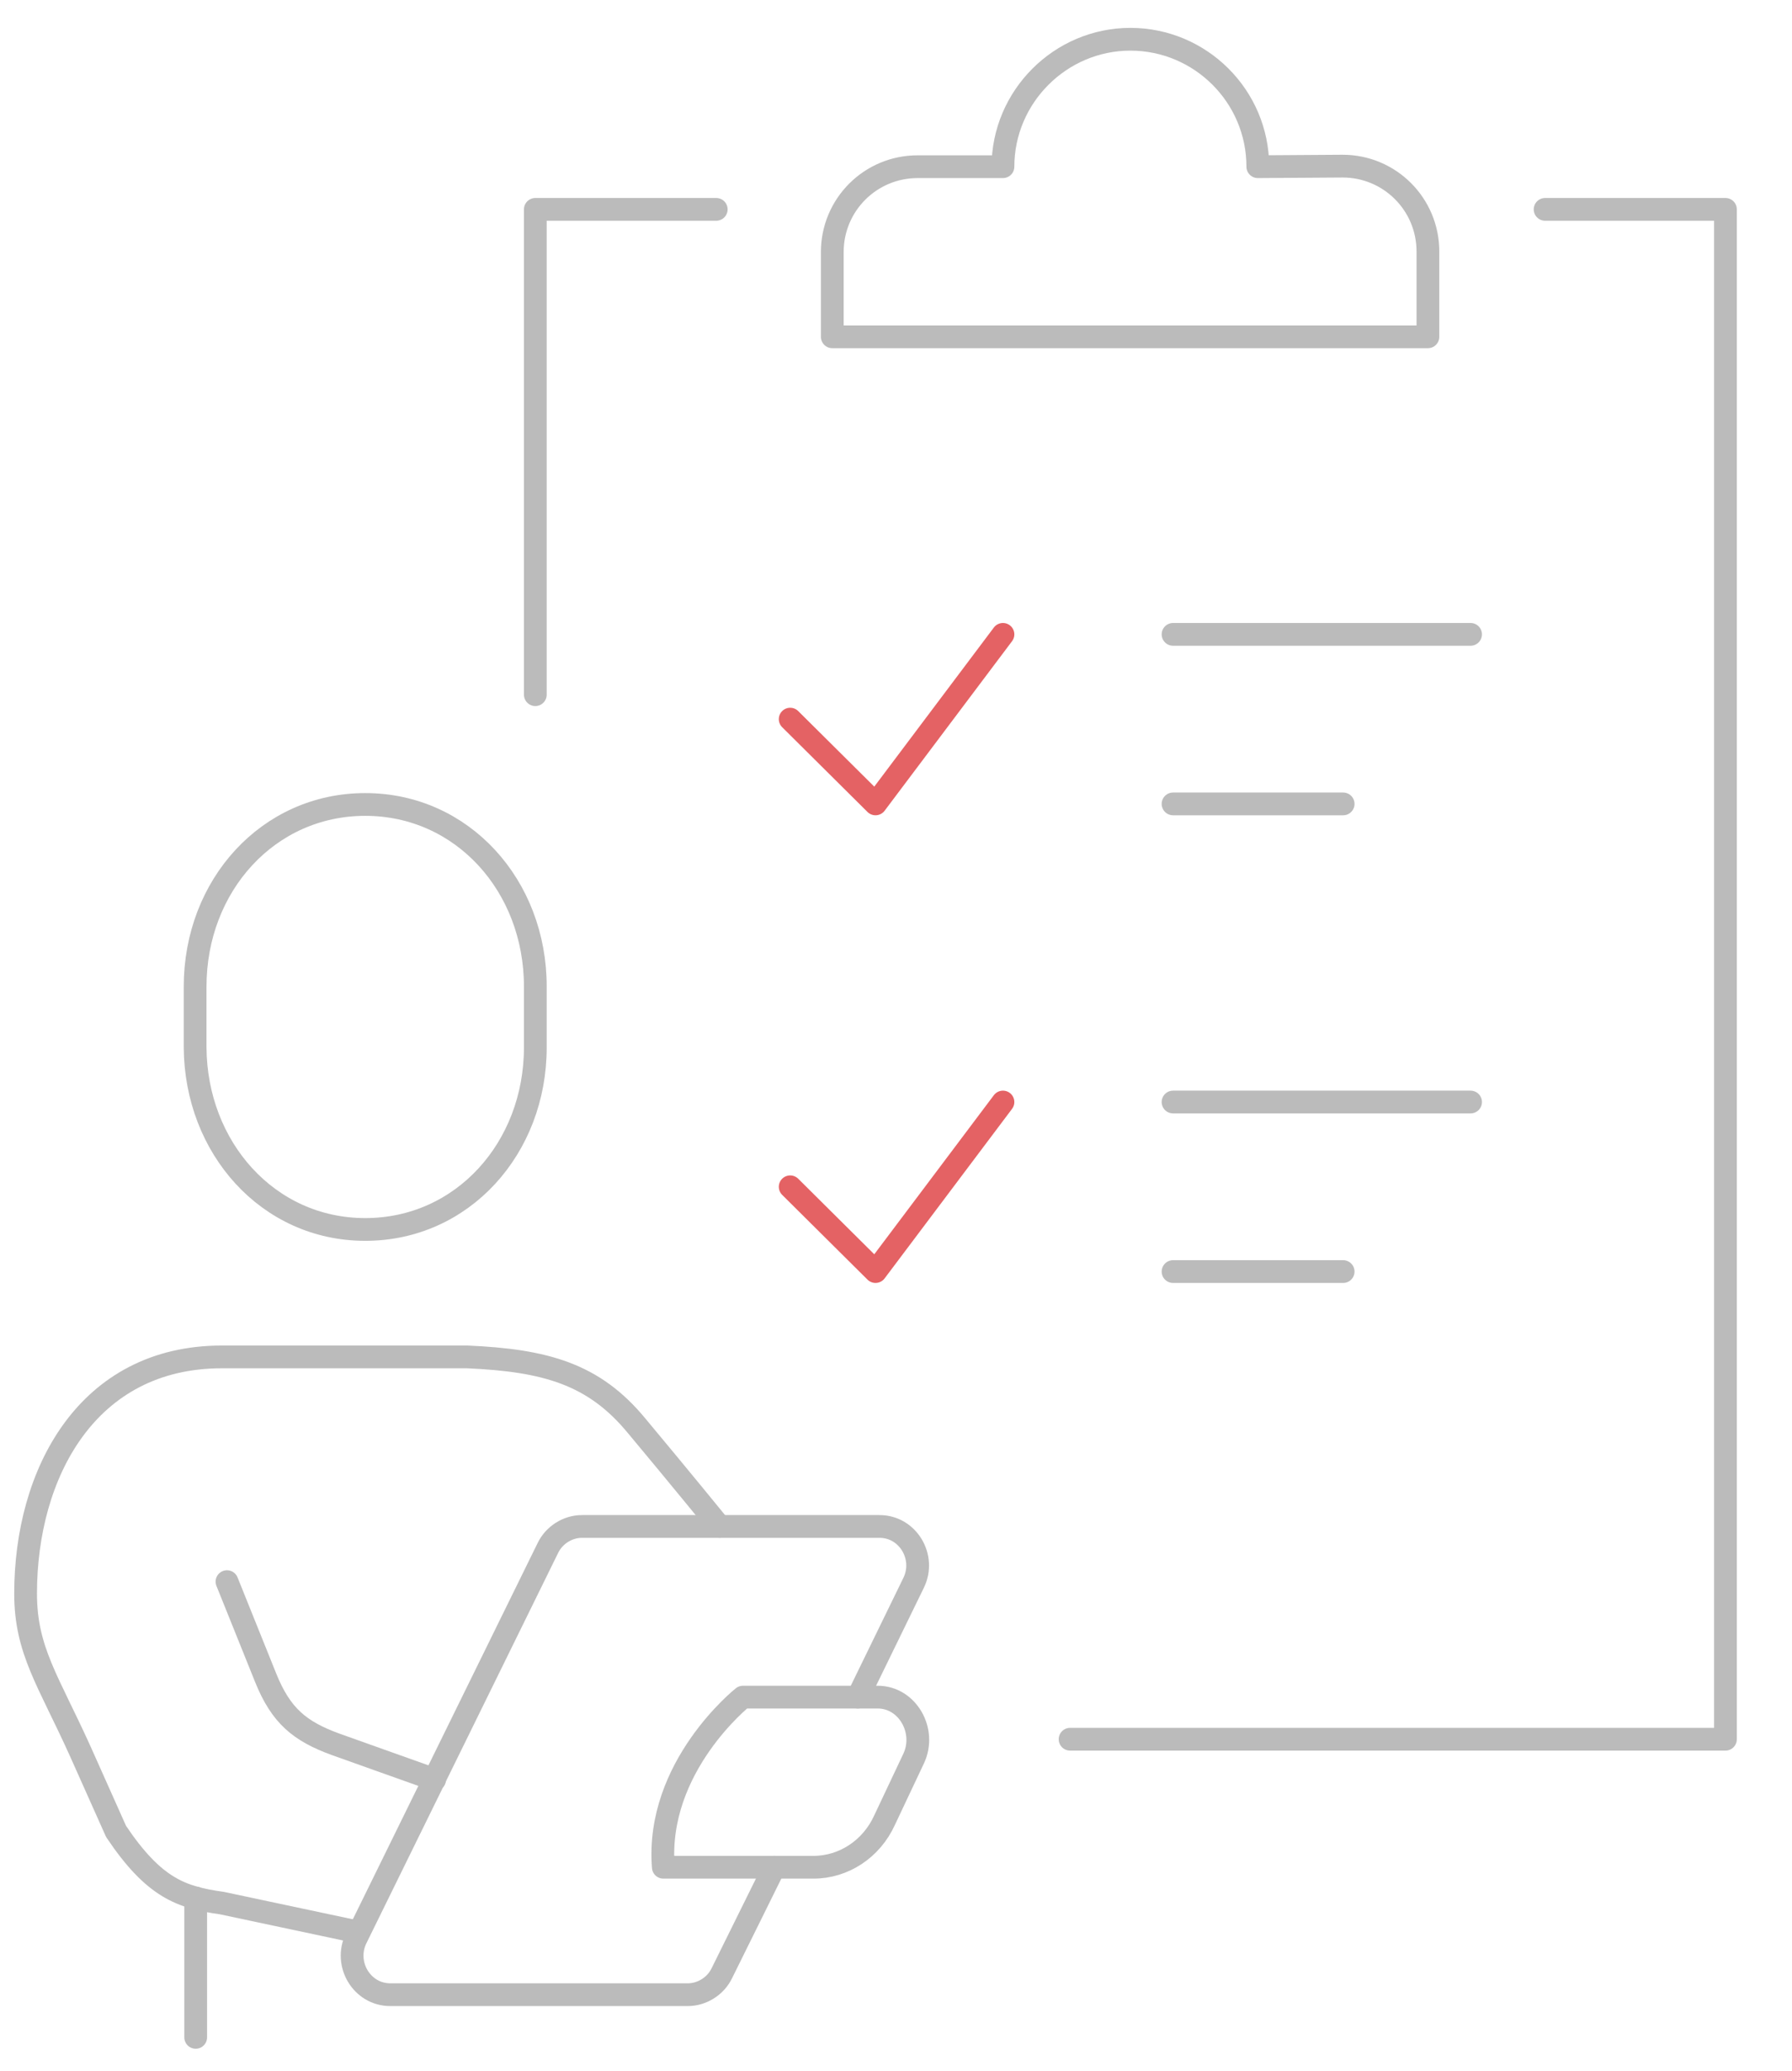 <?xml version="1.0" encoding="utf-8"?>
<!-- Generator: Adobe Illustrator 24.1.0, SVG Export Plug-In . SVG Version: 6.00 Build 0)  -->
<svg version="1.1" id="Layer_1" xmlns="http://www.w3.org/2000/svg" xmlns:xlink="http://www.w3.org/1999/xlink" x="0px" y="0px"
	 viewBox="0 0 315 364" style="enable-background:new 0 0 315 364;" xml:space="preserve">
<style type="text/css">
	.st0{fill:none;stroke:#BBBBBB;stroke-width:4;stroke-linecap:round;stroke-linejoin:round;stroke-miterlimit:10;}
	.st1{fill:none;stroke:#E46264;stroke-width:4;stroke-linecap:round;stroke-linejoin:round;stroke-miterlimit:10;}
</style>
<g id="pencil">
</g>
<g>
	<path class="st0" d="M64.2,216.1c17.1,0,29.9-14.3,29.9-32v-10.7c0-17.7-12.8-32-29.9-32s-29.9,14.3-29.9,32v10.7
		C34.4,201.7,47.1,216.1,64.2,216.1z"/>
	<path class="st0" d="M63,339.6l-24-5.1c-7.1-1-11.9-2.6-18.6-12.6l-6.3-14.1c-5.6-12.4-9.6-17.7-9.6-27.7
		c0-21.1,10.8-41.6,34.5-41.6c4.9,0,20.9,0,43.1,0c13.8,0.6,22.3,3,29.8,12.1c7.6,9.1,14.6,17.7,14.6,17.7"/>
	<path class="st0" d="M39.9,278l6.8,16.9c2.7,6.7,6,9.4,12.3,11.7l17.4,6.2"/>
	<path class="st0" d="M143,328.2c0,0-20.3,0-26.4,0c-1.4-17.7,14-29.9,14-29.9h23.7c5.2,0,8.6,5.9,6.3,10.8l-5.1,10.8
		C153.2,325,148.3,328.2,143,328.2z"/>
	<path class="st0" d="M150.8,298.3l9.8-20.1c2.2-4.5-1-9.9-6-9.9h-52.3c-2.5,0-4.9,1.5-6,3.8l-33.7,68.6c-2.2,4.5,1,9.9,6,9.9h52.3
		c2.5,0,4.9-1.5,6-3.8l9.2-18.6"/>
	<line class="st0" x1="34.4" y1="333.6" x2="34.4" y2="358.1"/>
	<line class="st0" x1="206.2" y1="111.5" x2="258.5" y2="111.5"/>
	<line class="st0" x1="206.2" y1="141.3" x2="236.1" y2="141.3"/>
	<polyline class="st1" points="138.9,126.4 153.9,141.3 176.3,111.5 	"/>
	<line class="st0" x1="206.2" y1="193.7" x2="258.5" y2="193.7"/>
	<line class="st0" x1="206.2" y1="223.5" x2="236.1" y2="223.5"/>
	<polyline class="st1" points="138.9,208.6 153.9,223.5 176.3,193.7 	"/>
	<polyline class="st0" points="125.9,36.8 94.1,36.8 94.1,122.1 	"/>
	<polyline class="st0" points="188.1,305.7 303.3,305.7 303.3,36.8 271.6,36.8 	"/>
	<path class="st0" d="M221.1,29.3c0-12.4-10.1-22.4-22.4-22.4s-22.4,10.1-22.4,22.4h-15c-8.3,0-15,6.7-15,15v14.9H251v-15
		c0-8.3-6.7-15-15-15L221.1,29.3L221.1,29.3L221.1,29.3z"/>
</g>
</svg>
